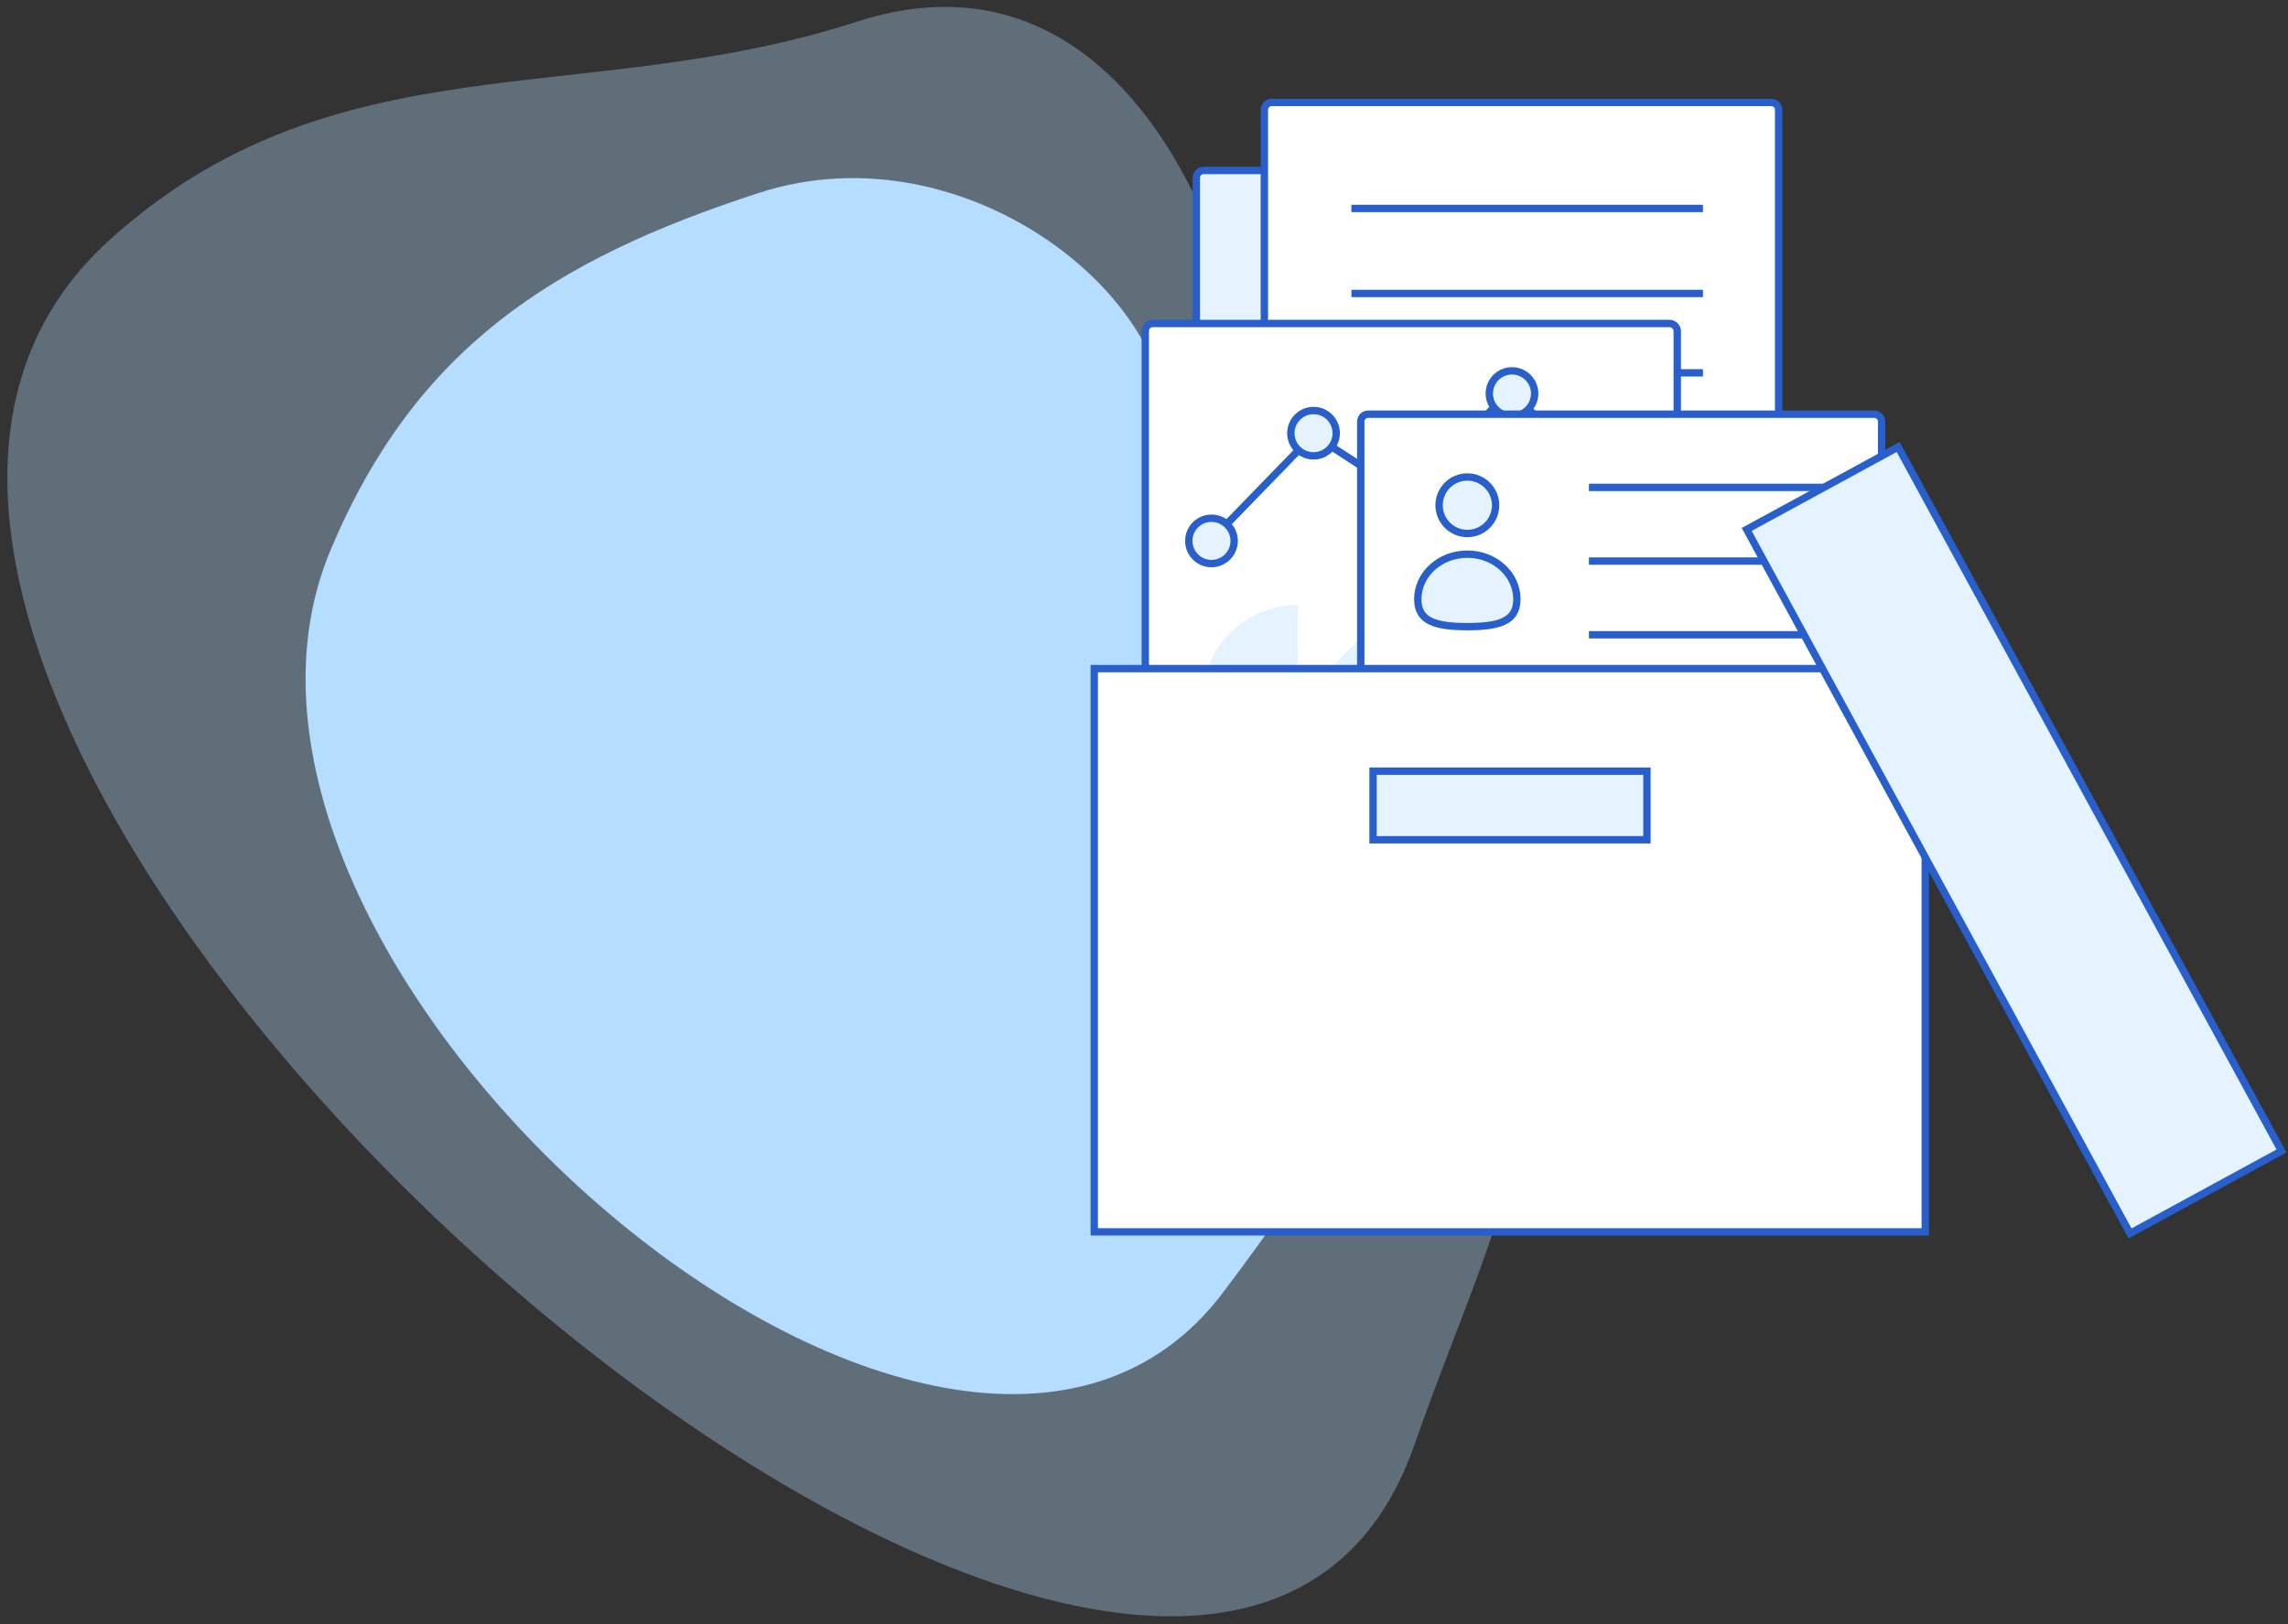 <svg width="621" height="441" viewBox="0 0 621 441" fill="none" xmlns="http://www.w3.org/2000/svg">
<rect x="0" y="0" width="621" height="441" fill="#333333" stroke="none"/>
<path d="M382.928 217.053C441.35 272.332 406.331 327.473 383.976 392.058C322.398 569.954 -109.838 191.936 29.513 65.365C90.673 9.815 158.146 29.998 232.55 5.895C306.953 -18.207 337.867 72.439 338.391 106.497C338.915 140.554 324.506 161.775 382.928 217.053Z" fill="#B4DDFF" fill-opacity="0.35"/>
<path d="M362.49 236.513C377.685 287.862 359.793 313.874 332.044 350.794C258.092 449.186 41.954 262.617 89.769 149.2C112.733 94.731 149.777 70.591 206.086 52.34C262.395 34.088 322.407 82.206 316.643 122.027C310.879 161.848 350.982 197.624 362.49 236.513Z" fill="#B4DDFF"/>
<path d="M326.701 46.28L462.285 46.28C463.39 46.28 464.285 47.176 464.285 48.28V217.721C464.285 218.825 463.39 219.721 462.285 219.721H326.701C325.597 219.721 324.701 218.825 324.701 217.721V48.28C324.701 47.176 325.597 46.28 326.701 46.28Z" fill="#E4F3FF" stroke="#285FCB" stroke-width="2"/>
<path d="M345.168 27.812L480.752 27.812C481.857 27.813 482.752 28.708 482.752 29.812V199.253C482.752 200.357 481.857 201.253 480.752 201.253H345.168C344.064 201.253 343.168 200.357 343.168 199.253V29.812C343.168 28.708 344.064 27.812 345.168 27.812Z" fill="white" stroke="#285FCB" stroke-width="2"/>
<line x1="367.792" y1="79.676" x2="461.207" y2="79.676" stroke="#285FCB" stroke-width="2" stroke-linecap="square"/>
<line x1="367.792" y1="56.592" x2="461.207" y2="56.592" stroke="#285FCB" stroke-width="2" stroke-linecap="square"/>
<line x1="367.792" y1="147.39" x2="461.207" y2="147.39" stroke="#285FCB" stroke-width="2" stroke-linecap="square"/>
<line x1="367.792" y1="124.307" x2="461.207" y2="124.307" stroke="#285FCB" stroke-width="2" stroke-linecap="square"/>
<line x1="367.792" y1="101.222" x2="461.207" y2="101.222" stroke="#285FCB" stroke-width="2" stroke-linecap="square"/>
<line x1="367.792" y1="168.936" x2="461.207" y2="168.936" stroke="#285FCB" stroke-width="2" stroke-linecap="square"/>
<rect x="310.851" y="87.833" width="144.385" height="141.003" rx="2" fill="white" stroke="#285FCB" stroke-width="2"/>
<path d="M329.156 146.218L356.468 118.066L381.679 134.453L409.831 106.301L435.463 130.671" stroke="#285FCB" stroke-width="2"/>
<ellipse cx="356.515" cy="117.613" rx="6.156" ry="6.156" fill="#E4F3FF" stroke="#285FCB" stroke-width="2"/>
<ellipse cx="328.814" cy="146.853" rx="6.156" ry="6.156" fill="#E4F3FF" stroke="#285FCB" stroke-width="2"/>
<ellipse cx="381.138" cy="134.541" rx="6.156" ry="6.156" fill="#E4F3FF" stroke="#285FCB" stroke-width="2"/>
<ellipse cx="410.378" cy="106.839" rx="6.156" ry="6.156" fill="#E4F3FF" stroke="#285FCB" stroke-width="2"/>
<ellipse cx="437.734" cy="133.361" rx="6.052" ry="6.052" fill="white" stroke="#285FCB" stroke-width="2"/>
<path d="M352.256 164.26C346.244 164.26 340.417 166.345 335.769 170.159C331.121 173.974 327.939 179.282 326.766 185.179C325.593 191.076 326.501 197.198 329.336 202.5C332.17 207.803 336.756 211.959 342.311 214.26C347.866 216.561 354.047 216.865 359.801 215.119C365.554 213.374 370.525 209.687 373.866 204.688C377.206 199.688 378.71 193.685 378.12 187.702C377.531 181.718 374.885 176.124 370.634 171.872L352.256 190.249L352.256 164.26Z" fill="#E4F3FF"/>
<path d="M414.431 164.26C409.29 164.26 404.266 165.784 399.992 168.64C395.718 171.496 392.387 175.554 390.42 180.303C388.453 185.052 387.938 190.278 388.941 195.319C389.944 200.361 392.419 204.992 396.053 208.626C399.688 212.261 404.319 214.736 409.36 215.739C414.402 216.742 419.627 216.227 424.376 214.26C429.125 212.293 433.184 208.962 436.04 204.688C438.896 200.414 440.42 195.389 440.42 190.249L414.431 190.249L414.431 164.26Z" fill="#E4F3FF"/>
<path d="M371.331 112.455H508.7C509.804 112.455 510.7 113.351 510.7 114.455V274.461C510.7 275.565 509.804 276.461 508.7 276.461H371.331C370.226 276.461 369.331 275.565 369.331 274.461V114.455L369.341 114.251C369.444 113.242 370.295 112.455 371.331 112.455Z" fill="white" stroke="#285FCB" stroke-width="2"/>
<path d="M398.261 129.504C402.497 129.504 405.931 132.937 405.931 137.173C405.931 141.409 402.497 144.843 398.261 144.843C394.026 144.843 390.592 141.408 390.592 137.173C390.592 132.938 394.026 129.504 398.261 129.504Z" fill="#E4F3FF" stroke="#285FCB" stroke-width="2"/>
<path d="M398.259 150.455C405.772 150.455 411.708 156.01 411.708 162.68C411.707 164.355 411.338 165.598 410.732 166.539C410.125 167.48 409.232 168.195 408.059 168.733C405.662 169.833 402.249 170.129 398.259 170.129C394.27 170.129 390.856 169.833 388.458 168.733C387.285 168.195 386.392 167.48 385.786 166.539C385.179 165.598 384.81 164.355 384.81 162.68C384.81 156.01 390.746 150.455 398.259 150.455Z" fill="#E4F3FF" stroke="#285FCB" stroke-width="2"/>
<line x1="432.261" y1="152.332" x2="499.514" y2="152.332" stroke="#285FCB" stroke-width="2" stroke-linecap="square"/>
<line x1="432.261" y1="132.325" x2="499.514" y2="132.325" stroke="#285FCB" stroke-width="2" stroke-linecap="square"/>
<line x1="387.631" y1="192.345" x2="499.513" y2="192.345" stroke="#285FCB" stroke-width="2" stroke-linecap="square"/>
<line x1="387.631" y1="207.409" x2="499.513" y2="207.409" stroke="#285FCB" stroke-width="2" stroke-linecap="square"/>
<line x1="432.261" y1="172.338" x2="499.514" y2="172.338" stroke="#285FCB" stroke-width="2" stroke-linecap="square"/>
<rect x="297" y="181.523" width="225.547" height="152.926" fill="white" stroke="#285FCB" stroke-width="2"/>
<rect x="-0.4" y="1.356" width="217.679" height="46.818" transform="matrix(0.478 0.878 -0.878 0.478 516.568 121.065)" fill="#E4F3FF" stroke="#285FCB" stroke-width="2"/>
<rect x="372.671" y="209.367" width="74.335" height="18.631" fill="#E4F3FF" stroke="#285FCB" stroke-width="2"/>
</svg>
